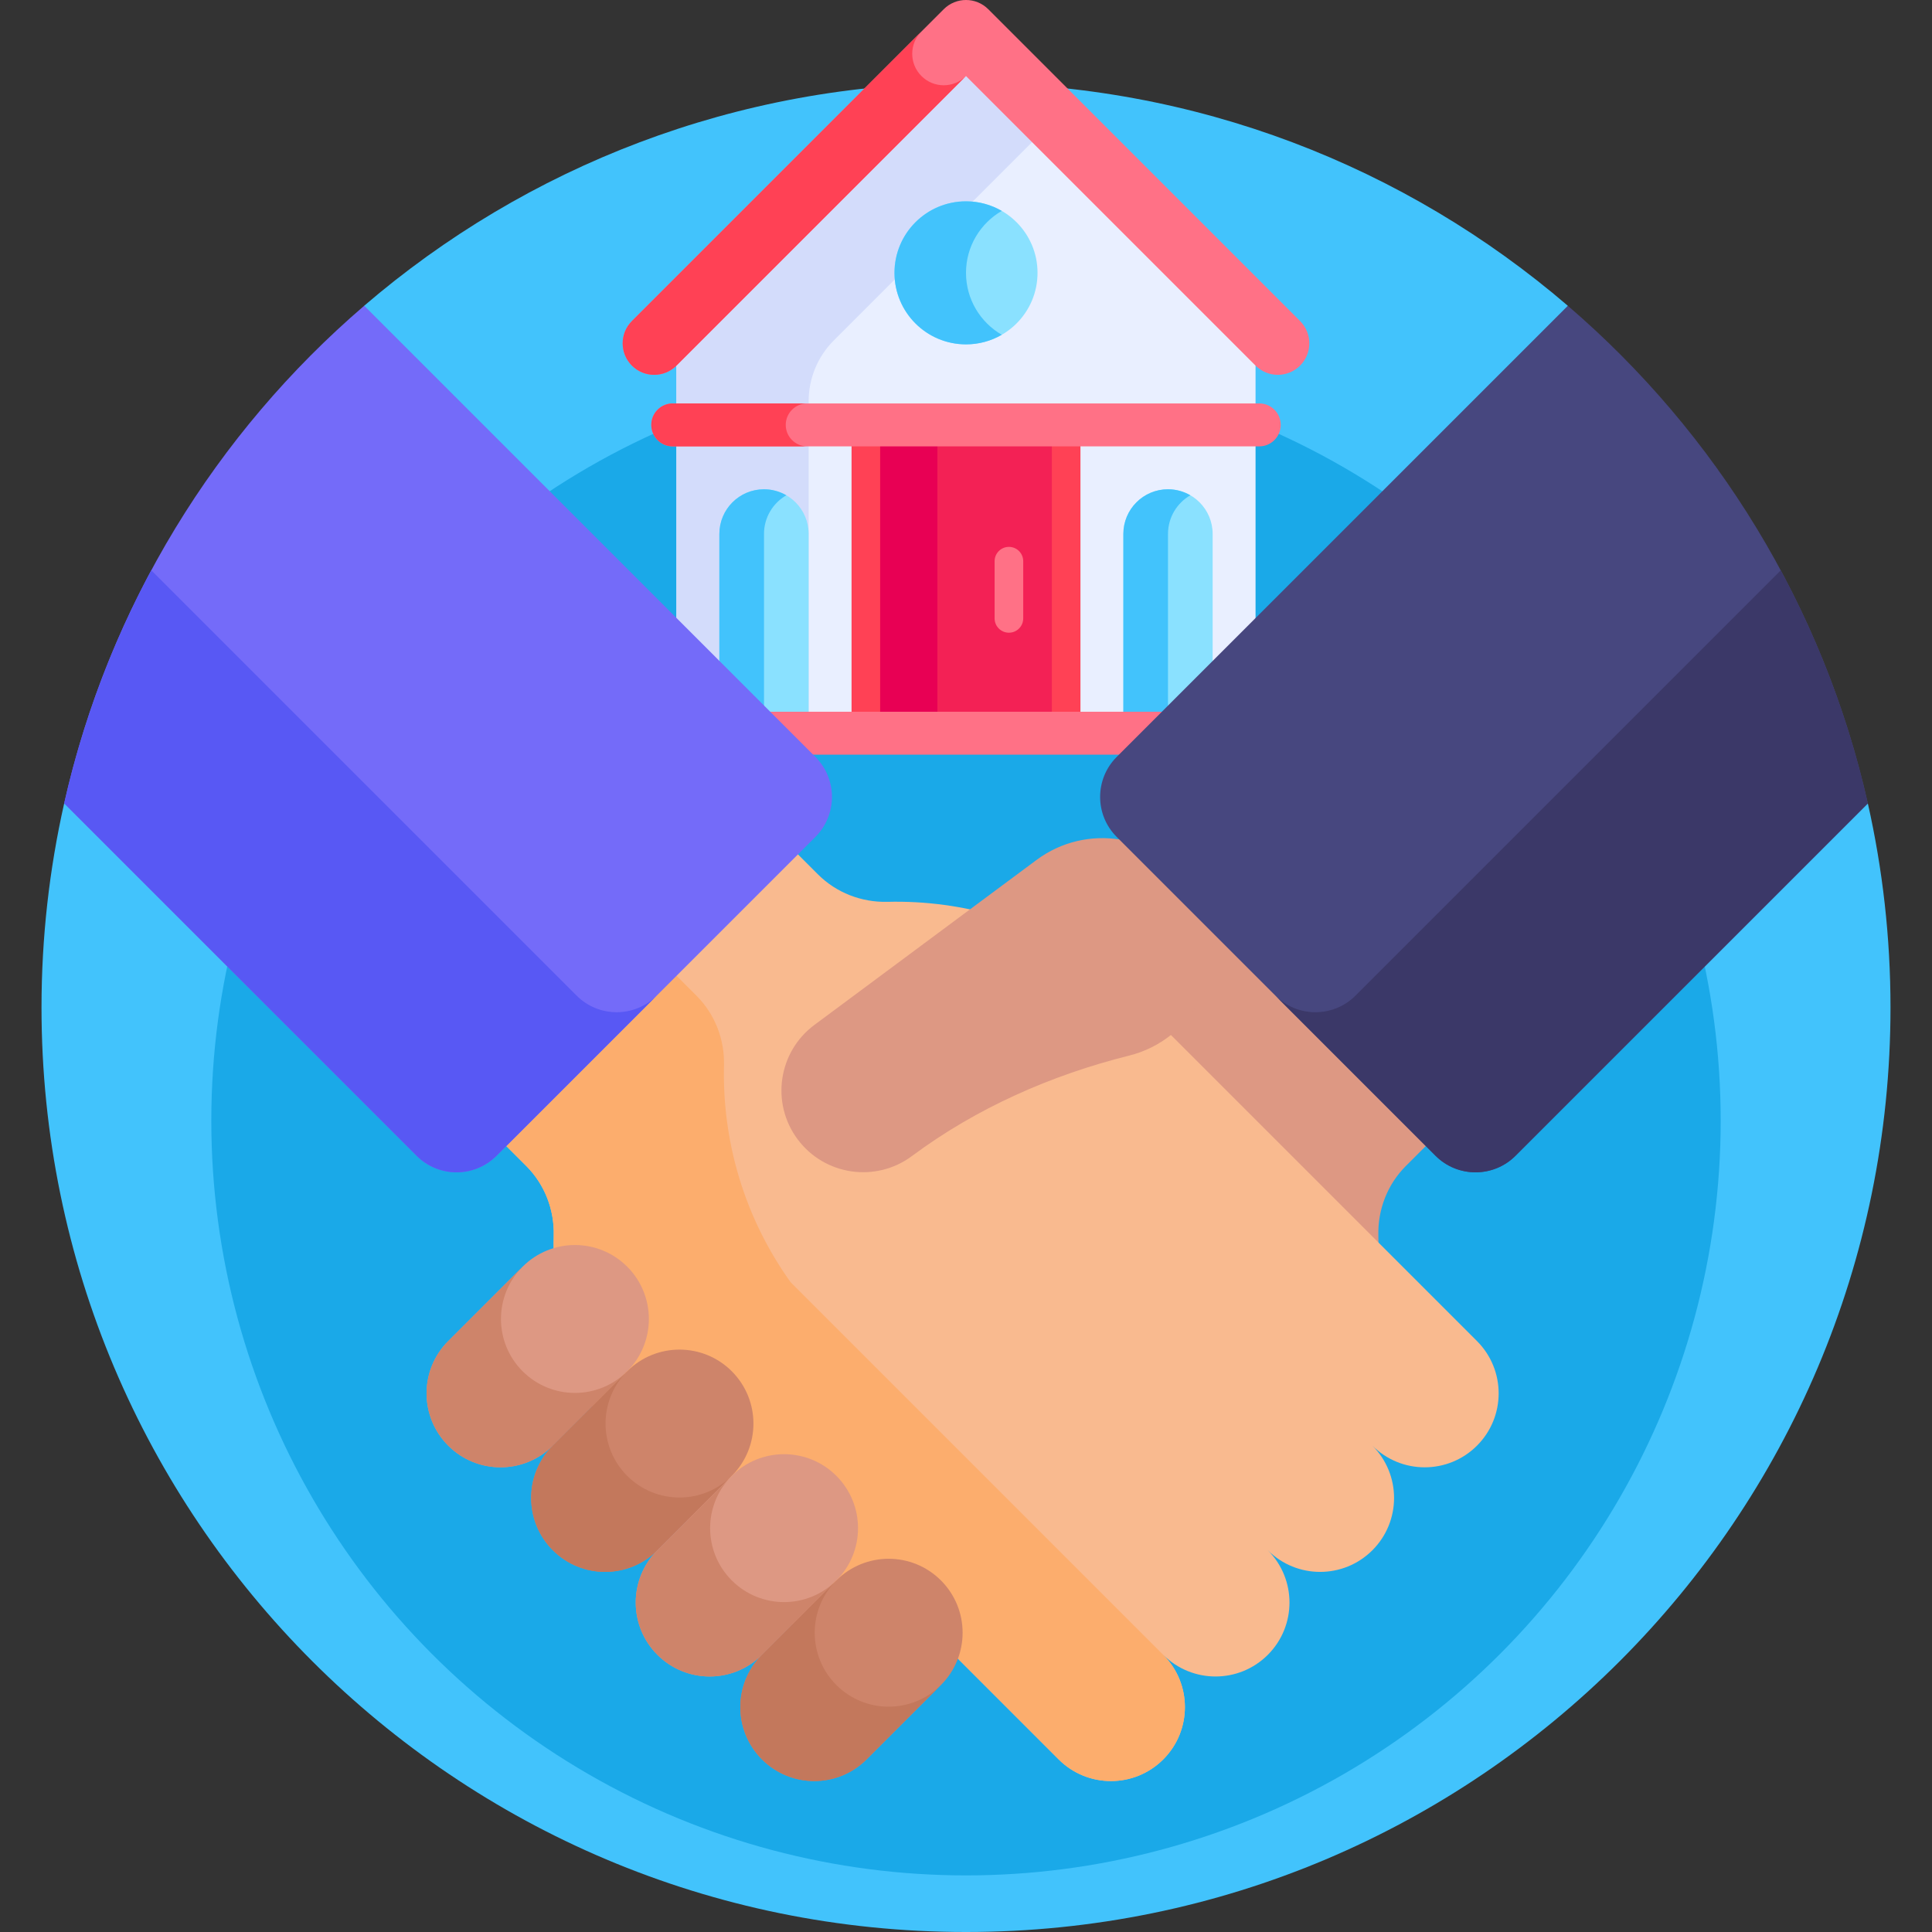 <svg xmlns="http://www.w3.org/2000/svg" id="Capa_1" height="512" viewBox="0 0 512 512" width="512"><rect x="0" y="0" width="512" height="512" fill="#333333" stroke="none"/><g><g><path d="m415.493 188.627v-107.594c-42.86-36.793-98.577-59.033-159.493-59.033s-116.633 22.24-159.493 59.033v107.594l-79.506 24.294c-3.92 17.399-6.001 35.495-6.001 54.079 0 135.31 109.69 245 245 245s245-109.69 245-245c0-18.584-2.081-36.68-6.001-54.079z" fill="#42c3fc"></path></g><g><circle cx="256" cy="297" fill="#1aa9e8" r="200"></circle></g><g><g><path d="m332.735 88.541v105.772h-153.47v-105.772l76.735-76.736z" fill="#e9efff"></path></g><g><path d="m277.691 33.496-21.691-21.691-76.735 76.735v105.773h35.033v-88.003c0-6.033 2.396-11.818 6.662-16.084z" fill="#d3dcfb"></path></g><g><path d="m344.541 85.083-82.638-82.638c-3.26-3.26-8.545-3.26-11.805 0l-82.638 82.638c-3.26 3.26-3.26 8.545 0 11.805 3.26 3.26 8.545 3.26 11.805 0l76.735-76.735 76.735 76.735c3.26 3.26 8.545 3.26 11.805 0 3.261-3.26 3.261-8.545.001-11.805z" fill="#ff7186"></path></g><g><path d="m244.195 8.348-76.735 76.735c-3.26 3.26-3.26 8.545 0 11.805 3.26 3.26 8.545 3.26 11.805 0l76.735-76.735c-3.26 3.26-8.545 3.26-11.805 0s-3.26-8.545 0-11.805z" fill="#ff4155"></path></g><g><circle cx="256" cy="72.306" fill="#8ae1ff" r="18.955"></circle></g><g><path d="m256 72.306c0-7.015 3.814-13.135 9.478-16.413-2.789-1.614-6.024-2.542-9.478-2.542-10.469 0-18.955 8.487-18.955 18.955s8.486 18.955 18.955 18.955c3.454 0 6.689-.928 9.478-2.542-5.664-3.278-9.478-9.399-9.478-16.413z" fill="#42c3fc"></path></g><g><path d="m225.671 112.602h60.657v81.711h-60.657z" fill="#ff4155"></path></g><g><path d="m233.254 112.602h45.493v81.711h-45.493z" fill="#f32155"></path></g><g><path d="m233.254 112.602h15.164v81.711h-15.164z" fill="#e80054"></path></g><g><path d="m297.702 194.313v-52.822c0-6.534 5.297-11.83 11.83-11.83 6.534 0 11.83 5.296 11.83 11.83v52.822z" fill="#8ae1ff"></path></g><g><path d="m315.447 131.257c-1.741-1.009-3.758-1.596-5.915-1.596-6.534 0-11.83 5.297-11.83 11.83v52.822h11.83v-52.822c0-4.375 2.382-8.187 5.915-10.234z" fill="#42c3fc"></path></g><g><path d="m214.298 194.313v-52.822c0-6.534-5.296-11.83-11.83-11.83-6.534 0-11.83 5.296-11.83 11.83v52.822z" fill="#8ae1ff"></path></g><g><path d="m208.383 131.257c-1.741-1.009-3.758-1.596-5.915-1.596-6.534 0-11.83 5.297-11.83 11.83v52.822h11.83v-52.822c0-4.375 2.383-8.187 5.915-10.234z" fill="#42c3fc"></path></g><g><path d="m267.373 167.674c-2.094 0-3.791-1.697-3.791-3.791v-15.164c0-2.094 1.697-3.791 3.791-3.791 2.094 0 3.791 1.697 3.791 3.791v15.164c0 2.094-1.697 3.791-3.791 3.791z" fill="#ff7186"></path></g><g><path d="m333.717 118.289h-155.434c-3.141 0-5.687-2.546-5.687-5.687 0-3.141 2.546-5.687 5.687-5.687h155.434c3.141 0 5.687 2.546 5.687 5.687-.001 3.141-2.547 5.687-5.687 5.687z" fill="#ff7186"></path></g><g><path d="m208.233 112.602c0-3.141 2.546-5.687 5.687-5.687h-35.636c-3.141 0-5.687 2.546-5.687 5.687 0 3.141 2.546 5.687 5.687 5.687h35.636c-3.141 0-5.687-2.546-5.687-5.687z" fill="#ff4155"></path></g><g><path d="m333.717 200h-155.434c-3.141 0-5.687-2.546-5.687-5.687 0-3.141 2.546-5.687 5.687-5.687h155.434c3.141 0 5.687 2.546 5.687 5.687-.001 3.141-2.547 5.687-5.687 5.687z" fill="#ff7186"></path></g></g><g><g><path d="m395.468 286.095-79.273-79.273-73.352 73.324 104.793 104.752c12.227-17.075 18.142-37.349 17.641-57.46-.171-6.889 2.408-13.56 7.28-18.433z" fill="#dd9883"></path></g><g><path d="m391.417 355.397-19.713-19.713s0 0-.001 0l-79.049-79.049c-17.075-12.227-37.349-18.142-57.46-17.642-6.889.171-13.56-2.408-18.433-7.28l-22.91-22.91-77.293 77.293 22.91 22.91c4.873 4.873 7.452 11.544 7.281 18.433-.501 20.111 5.415 40.386 17.641 57.46l59.452 59.452 25.348-9.456 31.365 31.366c7.653 7.653 20.062 7.653 27.716 0 7.653-7.653 7.653-20.062 0-27.715 7.653 7.653 20.062 7.653 27.715 0 7.653-7.653 7.653-20.062 0-27.716 7.653 7.653 20.062 7.653 27.716 0 7.653-7.653 7.653-20.062 0-27.716 7.653 7.654 20.062 7.654 27.716 0 7.653-7.655 7.653-20.063-.001-27.717z" fill="#f9ba8f"></path></g><g><path d="m308.272 438.546c-.001-.001-.001-.001-.002-.002l-31.366-31.366-7.946-7.946-59.452-59.452c-12.227-17.075-18.142-37.349-17.641-57.46.171-6.889-2.408-13.56-7.281-18.433l-22.91-22.91-45.117 45.117 22.91 22.91c4.873 4.873 7.452 11.544 7.281 18.433-.501 20.111 5.415 40.386 17.641 57.46l59.452 59.452 25.347-9.456 31.366 31.366c7.653 7.653 20.062 7.653 27.716 0 7.653-7.652 7.654-20.06.002-27.713z" fill="#fcad6d"></path></g><g><path d="m299.264 279.735c4.038-1.01 7.933-2.907 11.398-5.733 11.679-9.526 14.158-26.646 5.666-39.096-9.419-13.809-28.328-16.894-41.617-7.025l-58.878 43.728c-9.601 7.13-11.603 20.693-4.473 30.294 7.13 9.601 20.693 11.603 30.294 4.473l.049-.037c17.15-12.737 36.837-21.418 57.561-26.604z" fill="#dd9883"></path></g><g><path d="m166.214 335.684c-7.653-7.654-20.062-7.654-27.716 0l-19.713 19.713c-7.653 7.653-7.653 20.062 0 27.716 7.653 7.653 20.062 7.653 27.716 0l19.713-19.713c7.654-7.654 7.654-20.063 0-27.716z" fill="#dd9883"></path></g><g><path d="m138.499 363.4c-7.653-7.653-7.653-20.062 0-27.716l-19.713 19.713c-7.653 7.653-7.653 20.062 0 27.716 7.654 7.654 20.062 7.653 27.716 0l19.713-19.713c-7.654 7.653-20.063 7.653-27.716 0z" fill="#ce846a"></path></g><g><path d="m193.93 363.4c-7.653-7.653-20.062-7.653-27.716 0l-19.713 19.713c-7.653 7.653-7.653 20.062 0 27.716 7.653 7.653 20.062 7.653 27.716 0l19.713-19.713c7.653-7.654 7.653-20.063 0-27.716z" fill="#ce846a"></path></g><g><path d="m166.214 391.115c-7.653-7.653-7.653-20.062 0-27.716l-19.713 19.713c-7.653 7.653-7.653 20.062 0 27.716 7.654 7.654 20.062 7.653 27.716 0l19.713-19.713c-7.654 7.654-20.062 7.654-27.716 0z" fill="#c3785c"></path></g><g><path d="m221.646 391.115c-7.653-7.653-20.062-7.653-27.716 0l-19.713 19.713c-7.653 7.653-7.653 20.062 0 27.716 7.653 7.653 20.062 7.653 27.716 0l19.713-19.713c7.653-7.653 7.653-20.062 0-27.716z" fill="#dd9883"></path></g><g><path d="m249.361 418.831c-7.653-7.653-20.062-7.653-27.716 0l-19.713 19.713c-7.653 7.653-7.653 20.062 0 27.716 7.653 7.653 20.062 7.653 27.716 0l19.713-19.713c7.654-7.654 7.654-20.063 0-27.716z" fill="#ce846a"></path></g><g><path d="m415.493 81.033-119.554 119.553c-5.858 5.858-5.858 15.355 0 21.213l84.484 84.484c5.858 5.858 15.355 5.858 21.213 0l93.362-93.363c-11.773-52.252-40.238-98.179-79.505-131.887z" fill="#47477f"></path></g><g><path d="m471.92 151.147-112.71 112.71c-5.858 5.858-15.355 5.858-21.213 0l42.427 42.426c5.858 5.858 15.355 5.858 21.213 0l93.362-93.362c-4.921-21.84-12.756-42.574-23.079-61.774z" fill="#3b3868"></path></g><g><path d="m17.006 212.9 93.383 93.383c5.858 5.858 15.355 5.858 21.213 0l84.484-84.484c5.858-5.858 5.858-15.355 0-21.213l-119.565-119.565c-39.269 33.705-67.738 79.628-79.515 131.879z" fill="#746bf9"></path></g><g><path d="m152.816 263.857-112.727-112.727c-10.325 19.198-18.161 39.931-23.083 61.77l93.383 93.383c5.858 5.858 15.355 5.858 21.213 0l42.427-42.427c-5.858 5.859-15.356 5.859-21.213.001z" fill="#5858f4"></path></g><g><path d="m193.93 418.831c-7.653-7.653-7.653-20.062 0-27.716l-19.713 19.713c-7.653 7.653-7.653 20.062 0 27.716 7.654 7.654 20.062 7.653 27.716 0l19.713-19.713c-7.654 7.653-20.063 7.653-27.716 0z" fill="#ce846a"></path></g><g><path d="m221.646 446.547c-7.653-7.653-7.653-20.062 0-27.716l-19.713 19.713c-7.653 7.653-7.653 20.062 0 27.716 7.654 7.654 20.062 7.653 27.716 0l19.713-19.713c-7.654 7.653-20.063 7.653-27.716 0z" fill="#c3785c"></path></g></g></g></svg>